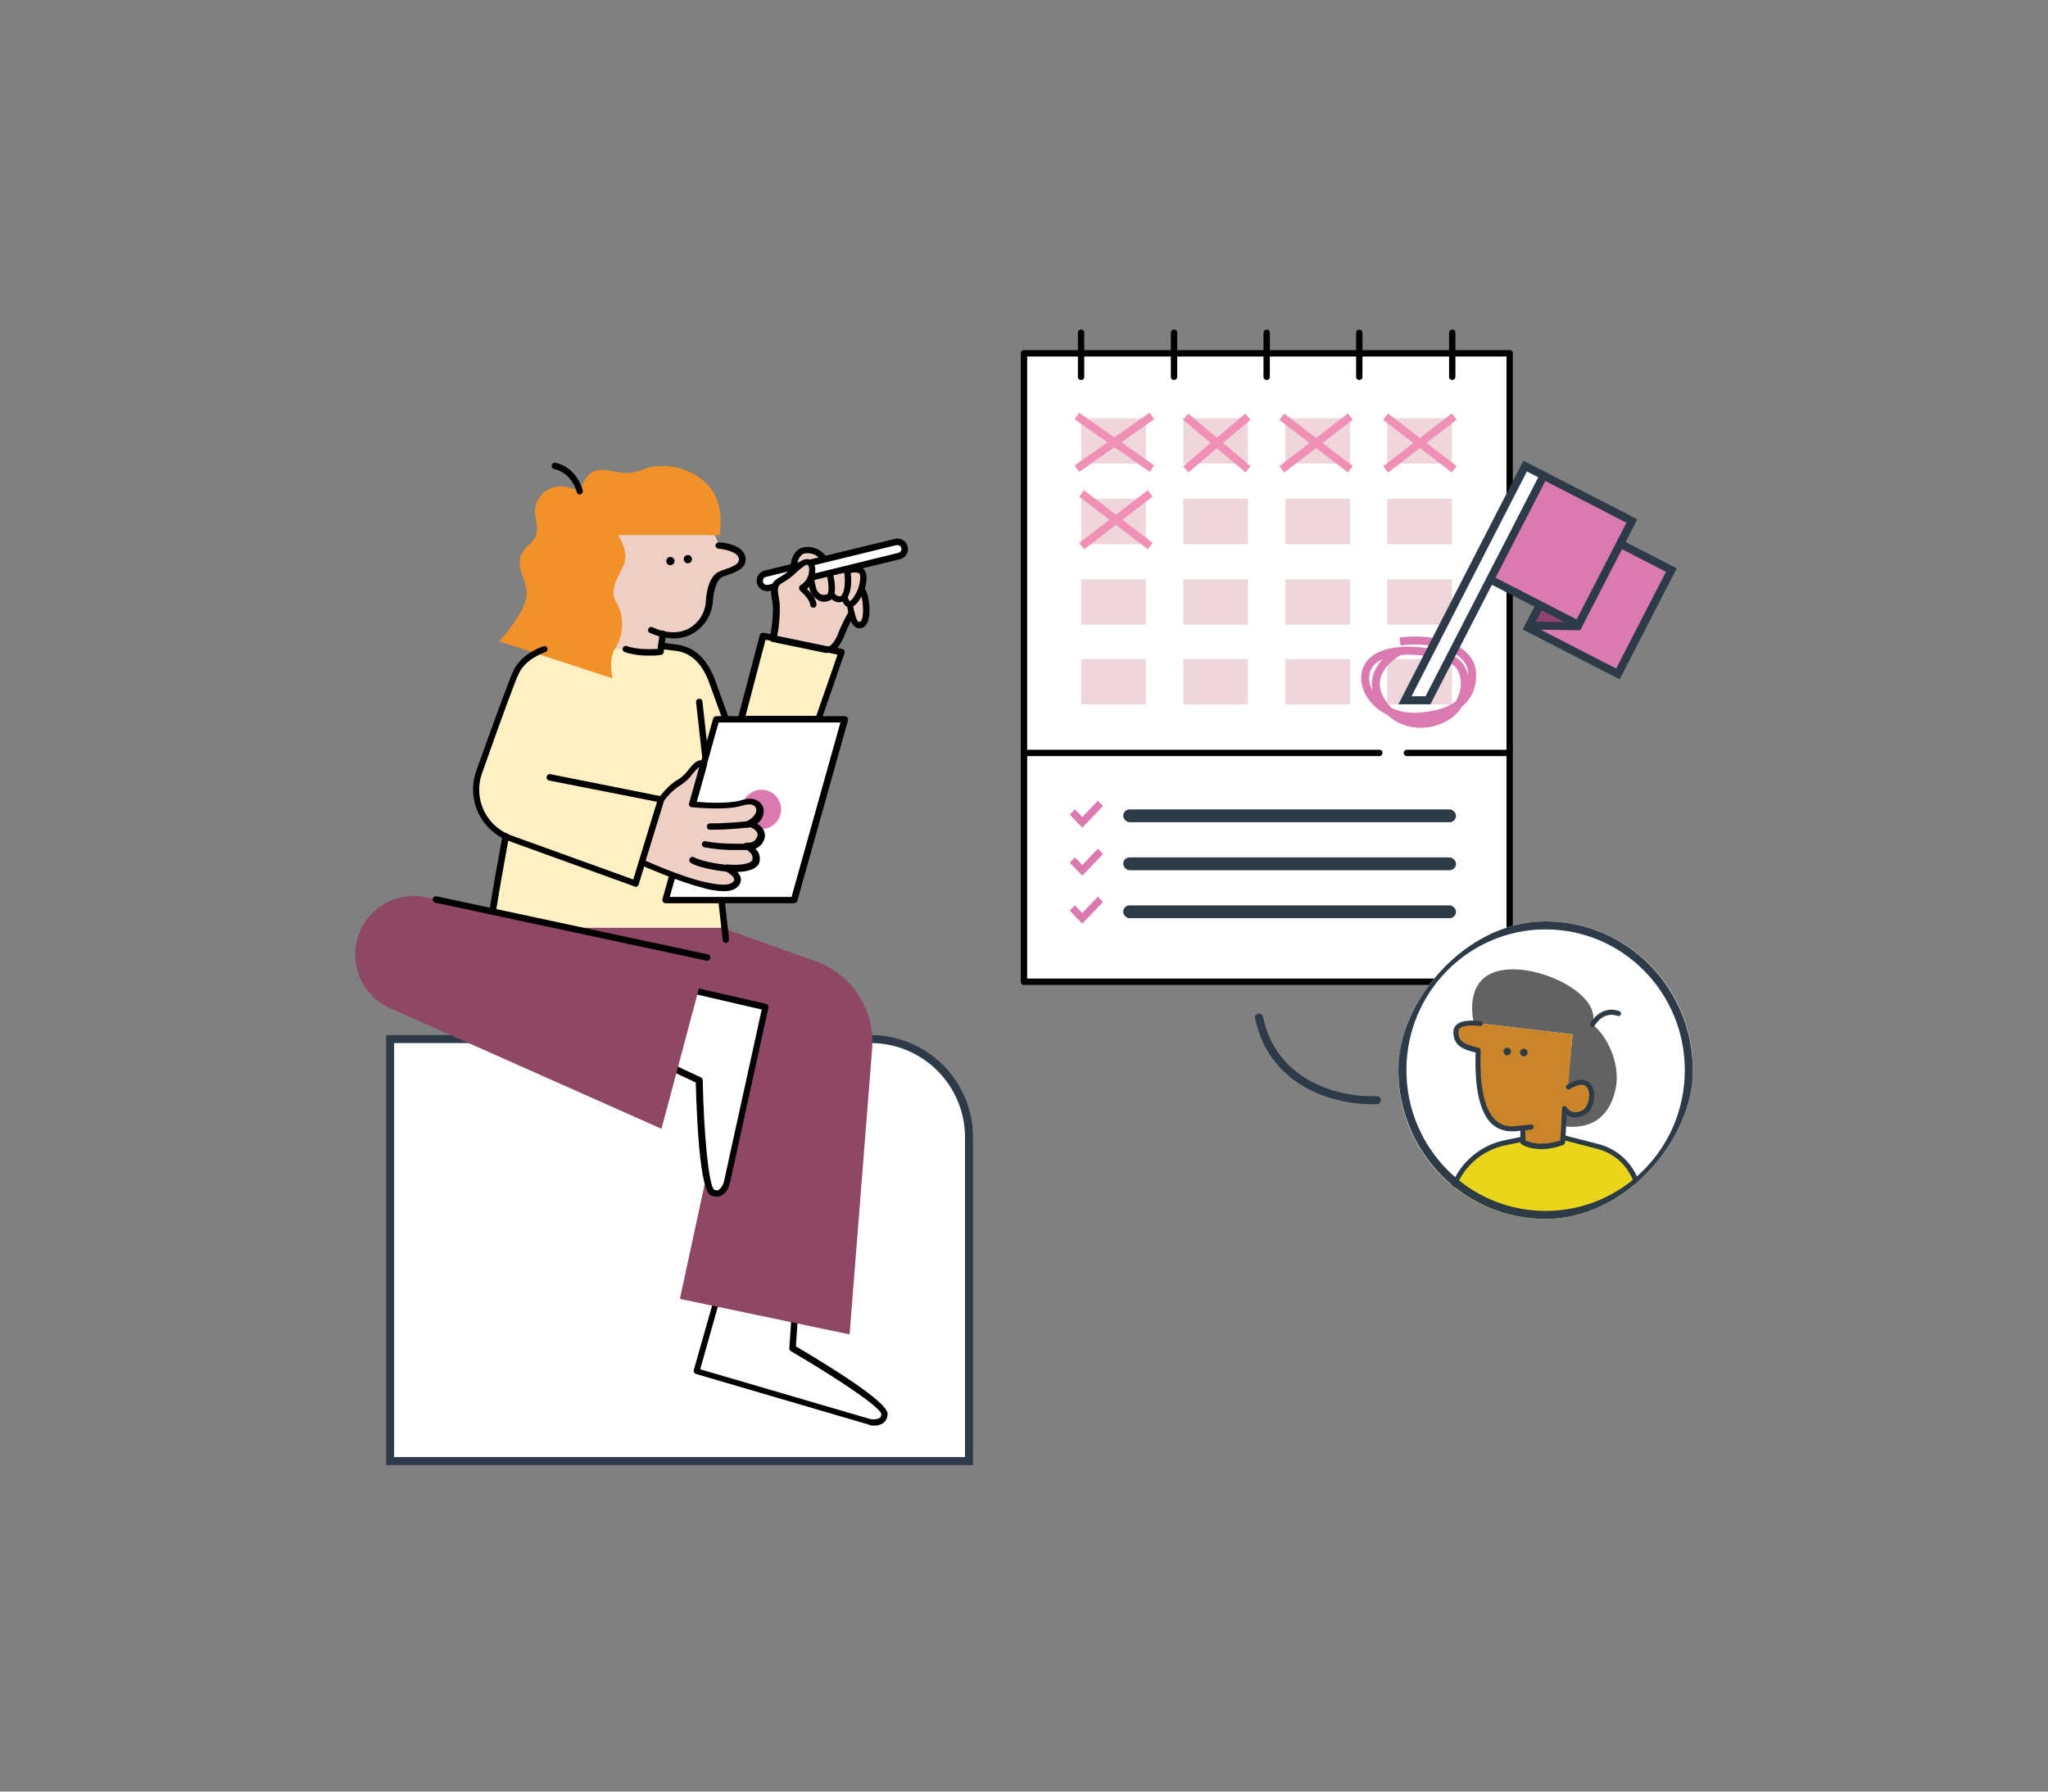 <svg width="640" height="560" viewBox="0 0 640 560" fill="none" xmlns="http://www.w3.org/2000/svg">
<rect x="0" y="0" width="640" height="560" fill="#808080" stroke="none"/>
<path d="M471.771 110.435H319.992V306.864H471.771V110.435Z" fill="white"/>
<rect x="351" y="253" width="104" height="4" rx="2" fill="#2C3B47"/>
<rect x="351" y="268" width="104" height="4" rx="2" fill="#2C3B47"/>
<rect x="351" y="283" width="104" height="4" rx="2" fill="#2C3B47"/>
<path fill-rule="evenodd" clip-rule="evenodd" d="M335 254.641L338.214 258L344 251.954L343.094 251L338.214 256.099L335.906 253.694L335 254.641Z" fill="#DA7AB1" stroke="#DA7AB1"/>
<path fill-rule="evenodd" clip-rule="evenodd" d="M335 269.641L338.214 273L344 266.954L343.094 266L338.214 271.099L335.906 268.694L335 269.641Z" fill="#DA7AB1" stroke="#DA7AB1"/>
<path fill-rule="evenodd" clip-rule="evenodd" d="M335 284.641L338.214 288L344 281.954L343.094 281L338.214 286.099L335.906 283.694L335 284.641Z" fill="#DA7AB1" stroke="#DA7AB1"/>
<path d="M471.673 307.856H319.993C319.861 307.864 319.728 307.845 319.604 307.798C319.48 307.751 319.367 307.679 319.273 307.585C319.179 307.491 319.106 307.378 319.06 307.254C319.013 307.13 318.993 306.997 319.002 306.864V110.435C318.993 110.303 319.013 110.17 319.06 110.046C319.106 109.922 319.179 109.809 319.273 109.715C319.367 109.621 319.48 109.548 319.604 109.502C319.728 109.455 319.861 109.435 319.993 109.444H471.772C471.904 109.435 472.037 109.455 472.161 109.502C472.286 109.548 472.398 109.621 472.492 109.715C472.586 109.809 472.659 109.922 472.706 110.046C472.752 110.17 472.772 110.303 472.763 110.435V306.864C472.741 307.137 472.616 307.391 472.413 307.575C472.211 307.759 471.946 307.859 471.673 307.856ZM320.985 305.873H470.781V111.427H320.985V305.873Z" fill="black"/>
<path d="M358.062 130.724H337.838V144.9H358.062V130.724Z" fill="#EED6DA"/>
<path d="M389.984 130.724H369.76V144.9H389.984V130.724Z" fill="#EED6DA"/>
<path d="M421.906 130.724H401.682V144.9H421.906V130.724Z" fill="#EED6DA"/>
<path d="M453.728 130.724H433.504V144.9H453.728V130.724Z" fill="#EED6DA"/>
<path d="M358.062 155.905H337.838V170.081H358.062V155.905Z" fill="#EED6DA"/>
<path d="M389.984 155.905H369.76V170.081H389.984V155.905Z" fill="#EED6DA"/>
<path d="M421.906 155.905H401.682V170.081H421.906V155.905Z" fill="#EED6DA"/>
<path d="M453.728 155.905H433.504V170.081H453.728V155.905Z" fill="#EED6DA"/>
<path d="M358.062 181.085H337.838V195.262H358.062V181.085Z" fill="#EED6DA"/>
<path d="M358.062 206H337.838V220.177H358.062V206Z" fill="#EED6DA"/>
<path d="M389.984 181.085H369.76V195.262H389.984V181.085Z" fill="#EED6DA"/>
<path d="M389.984 206H369.76V220.177H389.984V206Z" fill="#EED6DA"/>
<path d="M421.906 181.085H401.682V195.262H421.906V181.085Z" fill="#EED6DA"/>
<path d="M421.906 206H401.682V220.177H421.906V206Z" fill="#EED6DA"/>
<path d="M453.728 181.085H433.504V195.262H453.728V181.085Z" fill="#EED6DA"/>
<path d="M453.728 206H433.504V220.177H453.728V206Z" fill="#EED6DA"/>
<path d="M359.984 130L336.517 146.5" stroke="#F190B7" stroke-width="2.5"/>
<path d="M359.999 146.466L336.5 130.034" stroke="#F190B7" stroke-width="2.5"/>
<path d="M389.986 130.216L370.553 146.716" stroke="#F190B7" stroke-width="2.5"/>
<path d="M390 146.682L370.539 130.25" stroke="#F190B7" stroke-width="2.5"/>
<path d="M421.985 130.216L400.554 146.716" stroke="#F190B7" stroke-width="2.5"/>
<path d="M422 146.682L400.539 130.25" stroke="#F190B7" stroke-width="2.5"/>
<path d="M454.446 130.216L433.015 146.716" stroke="#F190B7" stroke-width="2.5"/>
<path d="M454.461 146.682L433 130.25" stroke="#F190B7" stroke-width="2.5"/>
<path d="M359.446 154.216L338.015 170.716" stroke="#F190B7" stroke-width="2.5"/>
<path d="M359.461 170.682L338 154.25" stroke="#F190B7" stroke-width="2.5"/>
<path d="M437.501 203.5C433.834 205.333 427.401 210.8 431.001 218C435.501 227 445.5 228 452 224C458.5 220 459.5 210.5 455 207C450.5 203.5 434 201 428.5 207C423 213 430 225 443.5 224C457 223 460.5 216.5 460 210C459.5 203.5 450.501 199 437.501 200.5" stroke="#DA7AB1" stroke-width="2.5"/>
<path d="M431.027 236.339H319.993C319.73 236.339 319.478 236.235 319.292 236.049C319.106 235.863 319.002 235.611 319.002 235.348C319.002 235.085 319.106 234.833 319.292 234.647C319.478 234.461 319.73 234.356 319.993 234.356H431.027C431.159 234.348 431.292 234.367 431.416 234.414C431.54 234.461 431.653 234.533 431.747 234.627C431.841 234.721 431.914 234.834 431.96 234.958C432.007 235.082 432.027 235.215 432.018 235.348C432.018 235.611 431.913 235.863 431.728 236.049C431.542 236.235 431.29 236.339 431.027 236.339Z" fill="black"/>
<path d="M471.673 236.339H439.652C439.389 236.339 439.136 236.235 438.951 236.049C438.765 235.863 438.66 235.611 438.66 235.348C438.66 235.085 438.765 234.833 438.951 234.647C439.136 234.461 439.389 234.356 439.652 234.356H471.673C471.936 234.356 472.188 234.461 472.374 234.647C472.56 234.833 472.664 235.085 472.664 235.348C472.664 235.611 472.56 235.863 472.374 236.049C472.188 236.235 471.936 236.339 471.673 236.339Z" fill="black"/>
<path d="M337.837 118.763C337.705 118.772 337.572 118.752 337.448 118.705C337.323 118.658 337.211 118.586 337.117 118.492C337.023 118.398 336.95 118.285 336.903 118.161C336.857 118.037 336.837 117.904 336.846 117.771V103.991C336.846 103.728 336.95 103.476 337.136 103.29C337.322 103.104 337.574 103 337.837 103C338.1 103 338.352 103.104 338.538 103.29C338.724 103.476 338.829 103.728 338.829 103.991V117.771C338.837 117.904 338.818 118.037 338.771 118.161C338.724 118.285 338.651 118.398 338.558 118.492C338.464 118.586 338.351 118.658 338.227 118.705C338.102 118.752 337.97 118.772 337.837 118.763Z" fill="black"/>
<path d="M366.884 118.763C366.752 118.772 366.619 118.752 366.495 118.705C366.37 118.658 366.257 118.586 366.164 118.492C366.07 118.398 365.997 118.285 365.95 118.161C365.904 118.037 365.884 117.904 365.893 117.771V103.991C365.893 103.728 365.997 103.476 366.183 103.29C366.369 103.104 366.621 103 366.884 103C367.147 103 367.399 103.104 367.585 103.29C367.771 103.476 367.875 103.728 367.875 103.991V117.771C367.875 118.034 367.771 118.286 367.585 118.472C367.399 118.658 367.147 118.763 366.884 118.763Z" fill="black"/>
<path d="M395.833 118.763C395.701 118.772 395.568 118.752 395.444 118.705C395.319 118.658 395.207 118.586 395.113 118.492C395.019 118.398 394.946 118.285 394.899 118.161C394.853 118.037 394.833 117.904 394.842 117.771V103.991C394.842 103.728 394.946 103.476 395.132 103.29C395.318 103.104 395.57 103 395.833 103C396.096 103 396.348 103.104 396.534 103.29C396.72 103.476 396.825 103.728 396.825 103.991V117.771C396.833 117.904 396.814 118.037 396.767 118.161C396.72 118.285 396.648 118.398 396.554 118.492C396.46 118.586 396.347 118.658 396.223 118.705C396.098 118.752 395.966 118.772 395.833 118.763Z" fill="black"/>
<path d="M424.781 118.763C424.648 118.772 424.515 118.752 424.391 118.705C424.267 118.658 424.154 118.586 424.06 118.492C423.966 118.398 423.893 118.285 423.847 118.161C423.8 118.037 423.78 117.904 423.789 117.771V103.991C423.789 103.728 423.894 103.476 424.079 103.29C424.265 103.104 424.518 103 424.781 103C425.043 103 425.296 103.104 425.482 103.29C425.667 103.476 425.772 103.728 425.772 103.991V117.771C425.781 117.904 425.761 118.037 425.714 118.161C425.668 118.285 425.595 118.398 425.501 118.492C425.407 118.586 425.294 118.658 425.17 118.705C425.046 118.752 424.913 118.772 424.781 118.763Z" fill="black"/>
<path d="M453.827 118.763C453.695 118.772 453.562 118.752 453.438 118.705C453.314 118.658 453.201 118.586 453.107 118.492C453.013 118.398 452.94 118.285 452.894 118.161C452.847 118.037 452.827 117.904 452.836 117.771V103.991C452.836 103.728 452.94 103.476 453.126 103.29C453.312 103.104 453.564 103 453.827 103C454.09 103 454.342 103.104 454.528 103.29C454.714 103.476 454.819 103.728 454.819 103.991V117.771C454.819 118.034 454.714 118.286 454.528 118.472C454.342 118.658 454.09 118.763 453.827 118.763Z" fill="black"/>
<path d="M189.5 202.93L186.789 166.15L223.371 167.241L224.758 170.413C224.758 170.413 231.698 170.81 232.194 174.478C232.689 178.146 226.047 178.741 224.858 179.831C222.577 181.814 221.983 185.581 221.784 188.852C221.556 190.463 220.986 192.005 220.114 193.378C219.242 194.751 218.088 195.922 216.727 196.813C215.367 197.704 213.832 198.295 212.226 198.547C210.619 198.798 208.977 198.704 207.41 198.27L207.013 198.171L206.319 203.822C206.319 203.822 200.065 205.408 196 203.822L189.5 202.93Z" fill="#EDCFC5"/>
<path d="M153.381 290.071C153.679 284.718 157.743 263.701 157.743 263.701L158.14 261.52C154.516 259.809 151.656 256.812 150.118 253.112C148.579 249.411 148.47 245.271 149.812 241.494C154.174 229.201 159.825 213.439 161.312 210.266C163.89 204.913 170.334 203.029 170.334 203.029L188.476 202.484L206 204L206.618 201.939L211.376 202.534C217.622 203.327 220.894 208.383 222.678 213.339L226.842 224.839L221.488 245.757C222.083 250.912 226.842 293.739 226.842 293.739L153.381 290.071Z" fill="#FDF0C3"/>
<path d="M259.258 179.464C247.164 177.68 245.875 190.468 245.875 190.468L264.017 195.425C264.017 195.425 273.237 181.615 259.258 179.464Z" fill="#EDCFC5"/>
<path d="M121.916 456.69V324.78H272.069C289.052 324.78 302.819 338.547 302.819 355.53V456.69H121.916Z" fill="white" stroke="#2C3B47" stroke-width="2.5"/>
<path d="M248.225 410.225L247.531 421.328C247.531 421.328 276.38 438.083 276.281 441.85C276.182 445.617 271.324 444.328 271.324 444.328L217.592 428.565L224.531 404.178L248.225 410.225Z" fill="white"/>
<path d="M271.254 445.22L217.492 429.458C217.245 429.388 217.034 429.225 216.905 429.003C216.775 428.781 216.737 428.518 216.798 428.268L223.737 403.88C223.807 403.633 223.97 403.422 224.192 403.293C224.414 403.164 224.678 403.125 224.927 403.186L248.72 409.333C248.929 409.398 249.11 409.531 249.236 409.71C249.361 409.89 249.424 410.105 249.414 410.324L248.72 420.833C257.741 426.186 277.47 438.082 277.371 441.949C277.377 442.503 277.256 443.051 277.015 443.55C276.774 444.049 276.421 444.485 275.983 444.824C275.162 445.37 274.192 445.647 273.207 445.617C272.533 445.645 271.863 445.509 271.254 445.22ZM225.155 405.496L218.81 428L271.65 443.466C272.696 443.79 273.825 443.72 274.823 443.267C275.021 443.168 275.418 442.871 275.418 441.979C275.021 439.698 260.745 430.28 247.164 422.349C247.011 422.256 246.886 422.125 246.799 421.968C246.712 421.812 246.667 421.636 246.668 421.457L247.362 411.147L225.155 405.496Z" fill="black"/>
<path d="M254.797 300.411C260.356 302.38 265.109 306.13 268.318 311.078C271.527 316.025 273.012 321.895 272.543 327.773L265.504 417.095L212.466 405.992L228.922 329.756L158.139 323.708V290.002H225.552L254.797 300.411Z" fill="#8E4765"/>
<path d="M208.303 332.898L218.415 337.657C218.415 337.657 219.208 370.967 222.578 372.652C225.949 374.338 227.139 369.48 227.139 369.48L239.134 314.756L214.449 309.105L208.303 332.898Z" fill="white"/>
<path d="M222.081 373.644C218.611 371.859 217.719 348.859 217.422 338.351L207.905 333.89C207.712 333.764 207.561 333.584 207.472 333.372C207.384 333.159 207.362 332.925 207.409 332.7L213.456 308.808C213.526 308.561 213.689 308.35 213.911 308.221C214.133 308.091 214.396 308.053 214.646 308.114L239.331 313.765C239.462 313.788 239.588 313.838 239.699 313.911C239.811 313.985 239.907 314.08 239.981 314.191C240.055 314.302 240.106 314.427 240.13 314.558C240.155 314.689 240.153 314.824 240.124 314.955L228.128 369.678C228.029 370.075 227.335 372.85 225.353 373.743C224.922 373.956 224.445 374.058 223.965 374.04C223.318 374.023 222.68 373.889 222.081 373.644ZM215.34 310.295L209.689 332.403L219.008 336.765C219.182 336.841 219.331 336.965 219.436 337.123C219.542 337.282 219.6 337.467 219.603 337.657C219.9 353.42 221.387 370.471 223.172 371.859C223.965 372.256 224.46 372.057 224.56 371.958C225.426 371.299 226.025 370.348 226.245 369.282L238.042 315.549L215.34 310.295Z" fill="black"/>
<path d="M225.85 293.838C225.751 293.145 218.117 224.641 217.523 219.486C217.51 219.356 217.522 219.224 217.56 219.099C217.598 218.974 217.66 218.857 217.743 218.756C217.826 218.655 217.928 218.571 218.043 218.509C218.158 218.447 218.285 218.408 218.415 218.395C218.545 218.382 218.676 218.395 218.802 218.433C218.927 218.471 219.044 218.533 219.145 218.616C219.246 218.698 219.33 218.8 219.392 218.916C219.454 219.031 219.492 219.157 219.505 219.288C220.1 224.443 227.734 292.946 227.833 293.64C227.824 293.895 227.732 294.139 227.571 294.336C227.41 294.534 227.188 294.672 226.941 294.731H226.841C226.595 294.732 226.357 294.641 226.173 294.476C225.99 294.311 225.875 294.084 225.85 293.838Z" fill="black"/>
<path d="M265.078 185.185C265.078 185.185 265.871 190.637 266.169 191.628C266.466 192.62 267.061 196.09 269.242 195.197C271.423 194.305 270.828 187.663 270.035 185.68C269.242 183.698 267.953 183.896 267.953 183.896C267.061 183.598 265.078 185.185 265.078 185.185Z" fill="#EDCFC5"/>
<path d="M267.487 196.09C266.099 195.396 265.603 193.314 265.306 192.223L265.207 191.926C264.909 190.934 264.116 185.978 264.017 185.383C264.008 185.213 264.04 185.044 264.109 184.889C264.178 184.734 264.282 184.598 264.414 184.491C265.108 183.995 266.793 182.706 268.082 182.904C268.875 182.904 270.163 183.4 270.957 185.383C271.551 187.068 272.84 194.801 269.569 196.189C269.213 196.294 268.848 196.361 268.478 196.387C268.123 196.411 267.771 196.305 267.487 196.09ZM267.685 184.689C267.076 184.886 266.505 185.188 266 185.581C266.297 187.762 266.793 190.736 266.991 191.331L267.09 191.728C267.289 192.322 267.685 194.008 268.28 194.305C268.379 194.404 268.478 194.404 268.776 194.305C270.064 193.809 269.866 188.258 269.073 186.077C268.676 185.184 268.28 184.887 268.082 184.887C267.883 184.887 267.883 184.887 267.685 184.689Z" fill="black"/>
<path d="M264.91 188.654C266.596 189.546 268.479 185.779 268.975 184.49C269.471 183.202 270.363 179.335 268.975 178.344C267.587 177.353 264.712 178.344 264.712 178.344C262.234 179.534 263.225 187.762 264.91 188.654Z" fill="#EDCFC5"/>
<path d="M264.513 189.546C262.926 188.654 262.232 184.59 262.332 182.012C262.431 179.633 263.125 178.146 264.314 177.551H264.413C264.711 177.452 267.685 176.361 269.569 177.65C272.047 179.236 270.064 184.689 269.965 184.887C269.866 185.085 268.379 188.853 266.297 189.646C266.041 189.727 265.772 189.761 265.504 189.745C265.166 189.727 264.832 189.66 264.513 189.546ZM265.107 179.335C264.81 179.534 264.413 180.128 264.314 181.516C264.017 184.292 265.008 187.465 265.504 187.861H265.603C266.396 187.564 267.586 185.482 268.081 184.193C268.775 182.309 269.172 179.633 268.478 179.236C268.12 179.022 267.706 178.918 267.288 178.939C266.534 178.944 265.786 179.078 265.078 179.335H265.107Z" fill="black"/>
<path d="M258.863 183.43C259.16 184.619 259.755 187.098 262.035 187.296C264.316 187.494 265.01 184.619 265.01 181.249C265.01 177.878 263.721 173.318 261.837 173.813C260.557 174.256 259.448 175.088 258.665 176.193C258.665 176.193 258.467 182.309 258.863 183.43Z" fill="#EDCFC5"/>
<path d="M262.033 188.258C259.356 187.96 258.464 185.284 258.068 183.995L257.969 183.697C257.572 182.409 257.671 177.551 257.671 176.064C257.671 175.866 257.77 175.766 257.869 175.568C258.796 174.264 260.117 173.291 261.637 172.792C261.968 172.727 262.309 172.738 262.635 172.824C262.962 172.91 263.264 173.068 263.52 173.288C265.106 174.676 265.999 178.344 265.999 181.219C265.999 184.292 265.404 186.374 264.214 187.465C263.666 187.952 262.965 188.232 262.231 188.258H262.033ZM262.033 174.874C261.532 174.983 261.059 175.199 260.649 175.507C260.238 175.815 259.899 176.208 259.654 176.659C259.579 178.842 259.645 181.027 259.852 183.202L259.951 183.499C260.447 184.887 260.943 186.275 262.231 186.374C262.353 186.418 262.486 186.423 262.611 186.387C262.735 186.352 262.845 186.278 262.925 186.176C263.223 185.878 264.016 184.788 264.016 181.318C264.016 178.741 263.124 175.766 262.231 174.973C262.18 174.917 262.109 174.881 262.033 174.874Z" fill="black"/>
<path d="M248.156 177.055C247.957 174.676 249.543 172.495 250.832 172.098C254.104 171.107 257.673 173.09 258.763 176.956C259.854 180.822 260.746 186.077 258.763 186.771C256.78 187.465 254.699 186.374 254.005 183.4C253.311 180.426 252.22 175.568 252.22 175.568" fill="#EDCFC5"/>
<path d="M255.392 187.395C254.723 186.993 254.153 186.446 253.724 185.794C253.295 185.142 253.018 184.402 252.914 183.628C252.22 180.654 251.129 175.796 251.129 175.796L253.112 175.4C253.112 175.4 254.202 180.257 254.896 183.232C254.951 183.727 255.112 184.206 255.369 184.633C255.625 185.061 255.971 185.428 256.383 185.71C257.008 185.992 257.716 186.027 258.366 185.809C259.159 185.611 259.258 182.538 257.771 177.283C257.31 175.688 256.242 174.336 254.797 173.516C253.641 172.899 252.289 172.756 251.03 173.12C250.336 173.318 248.948 175.102 249.047 177.085C249.074 177.348 248.994 177.611 248.827 177.815C248.66 178.02 248.418 178.149 248.155 178.176C247.892 178.202 247.629 178.123 247.425 177.955C247.22 177.788 247.091 177.546 247.064 177.283C246.965 174.408 248.75 171.732 250.534 171.236C252.296 170.733 254.184 170.947 255.789 171.831C256.727 172.362 257.552 173.073 258.216 173.924C258.879 174.775 259.368 175.748 259.655 176.788C260.745 180.456 262.133 186.8 259.06 187.792C258.588 187.986 258.083 188.087 257.573 188.089C256.79 188.104 256.023 187.86 255.392 187.395Z" fill="black"/>
<path d="M237.547 182.012C237.419 181.434 237.525 180.829 237.84 180.328C238.156 179.827 238.656 179.47 239.232 179.335L279.978 169.422C280.556 169.294 281.161 169.399 281.662 169.715C282.163 170.03 282.52 170.53 282.654 171.107C282.782 171.685 282.677 172.29 282.361 172.791C282.046 173.292 281.546 173.649 280.969 173.784L240.224 183.697C239.937 183.772 239.638 183.787 239.345 183.741C239.052 183.696 238.772 183.591 238.521 183.433C238.27 183.275 238.055 183.068 237.887 182.823C237.72 182.579 237.604 182.303 237.547 182.012Z" fill="white"/>
<path d="M236.555 182.31C236.447 181.893 236.423 181.459 236.484 181.033C236.546 180.607 236.692 180.197 236.913 179.828C237.135 179.459 237.427 179.137 237.774 178.883C238.121 178.628 238.516 178.445 238.934 178.344L279.679 168.43C280.097 168.318 280.534 168.295 280.961 168.363C281.388 168.432 281.796 168.59 282.158 168.827C282.534 169.031 282.861 169.314 283.118 169.656C283.374 169.998 283.554 170.392 283.645 170.81C283.753 171.226 283.777 171.66 283.715 172.087C283.654 172.513 283.508 172.922 283.287 173.291C283.065 173.66 282.772 173.982 282.425 174.237C282.078 174.491 281.684 174.674 281.266 174.775L240.52 184.689C240.264 184.77 239.996 184.804 239.727 184.788C238.998 184.788 238.29 184.544 237.715 184.094C237.14 183.645 236.732 183.017 236.555 182.31ZM240.025 182.805L280.77 172.792C280.928 172.757 281.077 172.689 281.209 172.594C281.34 172.499 281.451 172.379 281.534 172.24C281.617 172.101 281.672 171.946 281.694 171.786C281.716 171.625 281.705 171.462 281.662 171.305C281.556 170.983 281.347 170.704 281.067 170.512C280.754 170.382 280.409 170.347 280.076 170.413L239.331 180.327C239.033 180.426 238.637 180.624 238.538 180.922C238.407 181.235 238.373 181.58 238.439 181.913C238.544 182.235 238.753 182.514 239.033 182.706C239.347 182.837 239.692 182.871 240.025 182.805Z" fill="black"/>
<path d="M223.866 224.74H264.016L248.154 281.347H208.004L223.866 224.74Z" fill="white"/>
<path d="M207.212 281.942C207.11 281.82 207.039 281.675 207.004 281.52C206.97 281.365 206.973 281.203 207.014 281.05L222.876 224.542C222.964 224.348 223.102 224.181 223.277 224.059C223.451 223.937 223.655 223.864 223.867 223.848H264.018C264.322 223.876 264.605 224.017 264.811 224.244C264.913 224.366 264.984 224.511 265.019 224.666C265.053 224.821 265.05 224.983 265.009 225.136L249.147 281.644C249.059 281.838 248.921 282.005 248.746 282.127C248.572 282.249 248.368 282.322 248.156 282.338H208.005C207.7 282.31 207.417 282.169 207.212 281.942ZM262.63 225.83H224.561L209.294 280.356H247.363L262.63 225.83Z" fill="black"/>
<path d="M214.943 176.064C215.655 176.064 216.232 175.487 216.232 174.775C216.232 174.063 215.655 173.486 214.943 173.486C214.231 173.486 213.654 174.063 213.654 174.775C213.654 175.487 214.231 176.064 214.943 176.064Z" fill="black"/>
<path d="M209.492 176.659C210.204 176.659 210.781 176.082 210.781 175.37C210.781 174.658 210.204 174.081 209.492 174.081C208.78 174.081 208.203 174.658 208.203 175.37C208.203 176.082 208.78 176.659 209.492 176.659Z" fill="black"/>
<path d="M195.215 203.822C195.092 203.777 194.978 203.707 194.881 203.618C194.784 203.528 194.706 203.421 194.651 203.301C194.596 203.181 194.565 203.052 194.559 202.92C194.554 202.789 194.575 202.657 194.62 202.533C194.666 202.41 194.736 202.296 194.825 202.199C194.914 202.103 195.022 202.024 195.142 201.969C195.261 201.914 195.391 201.883 195.522 201.877C195.654 201.872 195.786 201.893 195.909 201.939C198.983 203.128 203.642 202.93 205.526 202.831L206.12 197.973C206.133 197.843 206.172 197.717 206.234 197.601C206.296 197.486 206.38 197.384 206.481 197.301C206.582 197.218 206.699 197.156 206.824 197.118C206.949 197.081 207.081 197.068 207.211 197.081C207.341 197.094 207.467 197.132 207.583 197.194C207.698 197.256 207.8 197.34 207.883 197.441C207.966 197.543 208.028 197.659 208.066 197.784C208.103 197.91 208.116 198.041 208.103 198.171L207.409 203.822C207.31 204.318 207.013 204.714 206.517 204.714C205.336 204.895 204.141 204.961 202.948 204.913C200.327 204.997 197.711 204.628 195.215 203.822Z" fill="black"/>
<path d="M221.588 152.073C215.144 144.637 205.032 145.034 201.265 146.62C197.497 148.206 194.523 148.008 190.954 147.215C184.213 145.728 182.924 149.297 181.14 153.659C176.084 150.883 170.83 151.775 168.351 155.84C164.782 161.788 171.028 165.06 165.278 170.314C159.528 175.568 164.088 179.335 164.584 185.085C165.08 190.835 155.959 200.451 155.959 200.451L191.45 212.05C191.45 212.05 189.963 206.499 192.144 202.831C193.576 200.627 194.363 198.066 194.415 195.438C194.468 192.81 193.784 190.22 192.441 187.96C190.459 184.49 193.036 180.525 194.92 176.559C196.803 172.594 193.135 167.241 193.135 167.241H224.859C224.859 167.241 226.743 157.723 221.588 152.073Z" fill="#F39129"/>
<path d="M180.248 153.857C180.248 153.758 178.86 147.909 173.209 146.62C173.078 146.597 172.952 146.547 172.841 146.474C172.729 146.401 172.633 146.306 172.559 146.194C172.485 146.083 172.434 145.958 172.41 145.827C172.385 145.696 172.387 145.561 172.416 145.431C172.439 145.299 172.489 145.174 172.563 145.062C172.636 144.951 172.731 144.855 172.842 144.781C172.953 144.707 173.078 144.656 173.209 144.631C173.34 144.607 173.475 144.609 173.606 144.638C180.446 146.224 182.032 153.064 182.131 153.362C182.165 153.622 182.103 153.886 181.957 154.105C181.811 154.323 181.592 154.482 181.338 154.551H181.14C180.743 154.551 180.248 154.254 180.248 153.857Z" fill="black"/>
<path d="M202.95 197.775C202.756 197.645 202.615 197.451 202.55 197.227C202.486 197.003 202.502 196.763 202.597 196.55C202.692 196.337 202.859 196.164 203.068 196.062C203.278 195.959 203.517 195.934 203.743 195.991C208.204 198.072 212.368 198.172 215.54 196.288C216.866 195.493 217.998 194.414 218.855 193.128C219.712 191.842 220.273 190.382 220.497 188.853C220.695 185.581 221.191 181.417 223.868 179.137C224.64 178.663 225.474 178.296 226.346 178.047C229.023 177.155 231.104 176.262 230.906 174.676C230.609 172.396 226.049 171.603 224.462 171.504C224.208 171.459 223.978 171.324 223.814 171.124C223.65 170.924 223.564 170.672 223.57 170.413C223.629 170.165 223.767 169.944 223.964 169.783C224.161 169.621 224.406 169.529 224.661 169.521C225.454 169.521 232.393 170.017 232.988 174.379C233.385 177.749 229.617 178.939 227.139 179.831C226.514 179.975 225.913 180.209 225.355 180.525C223.273 182.31 222.876 186.176 222.678 188.853C222.42 190.704 221.752 192.475 220.723 194.035C219.694 195.596 218.33 196.907 216.73 197.874C214.878 198.998 212.749 199.582 210.583 199.559C207.945 199.479 205.35 198.872 202.95 197.775Z" fill="black"/>
<path d="M198.289 277.084L159.13 262.908C154.876 261.346 151.408 258.17 149.478 254.069C147.548 249.968 147.312 245.272 148.82 240.998C153.281 228.507 158.932 212.843 160.419 209.671C163.096 204.02 169.738 202.038 170.035 201.938C170.266 201.922 170.494 201.987 170.682 202.122C170.869 202.256 171.004 202.452 171.063 202.675C171.121 202.898 171.1 203.135 171.003 203.344C170.906 203.554 170.739 203.723 170.531 203.822C170.432 203.822 164.385 205.706 162.105 210.563C160.915 213.042 156.949 223.848 150.605 241.791C149.276 245.566 149.488 249.711 151.196 253.33C152.903 256.949 155.968 259.749 159.725 261.123L197.893 274.903L205.328 250.615L171.622 243.972C171.49 243.949 171.365 243.899 171.253 243.826C171.142 243.753 171.046 243.658 170.972 243.547C170.898 243.435 170.847 243.311 170.822 243.179C170.798 243.048 170.8 242.913 170.829 242.783C170.852 242.651 170.902 242.526 170.975 242.414C171.048 242.303 171.143 242.207 171.254 242.133C171.366 242.059 171.491 242.008 171.622 241.983C171.753 241.959 171.888 241.961 172.018 241.99L206.815 248.929C207.097 249.009 207.342 249.185 207.509 249.425C207.645 249.666 207.681 249.951 207.608 250.218L199.578 276.489C199.54 276.617 199.476 276.735 199.391 276.837C199.306 276.939 199.201 277.023 199.083 277.084C198.983 277.183 198.884 277.183 198.686 277.183C198.547 277.187 198.41 277.153 198.289 277.084Z" fill="black"/>
<path d="M237.943 259.141C241.338 259.141 244.09 256.389 244.09 252.994C244.09 249.6 241.338 246.848 237.943 246.848C234.549 246.848 231.797 249.6 231.797 252.994C231.797 256.389 234.549 259.141 237.943 259.141Z" fill="#DA7AB1"/>
<path d="M200.57 269.748C200.57 269.748 211.773 274.804 219.208 276.589C224.661 277.877 228.824 278.373 230.212 275.895C231.501 273.615 226.941 271.434 226.941 271.434C226.941 271.434 236.26 272.623 236.26 268.658C236.26 267.567 236.061 266.278 233.385 264.692C236.557 264.891 237.647 262.809 237.846 261.322C238.044 259.835 236.26 257.951 234.079 257.753C237.846 255.968 237.449 253.192 237.449 253.192C237.449 253.192 237.053 249.524 231.798 251.111C226.544 252.697 216.333 251.507 216.333 251.507C216.333 251.507 218.811 243.08 219.803 239.115C217.721 237.231 215.342 243.08 212.368 244.568C209.393 246.055 206.717 249.921 206.717 249.921L200.57 269.748Z" fill="#EDCFC5"/>
<path d="M219.207 277.382C211.772 275.498 200.867 270.64 200.371 270.442C200.17 270.324 200.014 270.145 199.924 269.93C199.835 269.716 199.818 269.478 199.875 269.252L205.923 249.524C205.916 249.47 205.922 249.416 205.939 249.364C205.956 249.313 205.984 249.266 206.022 249.227C206.121 249.128 208.897 245.162 212.069 243.576C213.258 242.77 214.298 241.764 215.142 240.602C216.431 239.016 217.522 237.727 218.91 237.628C219.223 237.626 219.533 237.686 219.822 237.805C220.111 237.925 220.374 238.1 220.595 238.322C220.731 238.443 220.831 238.601 220.883 238.775C220.936 238.95 220.939 239.136 220.892 239.313C220.099 242.386 218.414 248.136 217.72 250.615C220.595 250.912 227.733 251.309 231.698 250.119C233.879 249.425 235.664 249.524 236.953 250.416C237.399 250.703 237.78 251.081 238.071 251.525C238.361 251.969 238.554 252.47 238.638 252.994C238.72 253.845 238.581 254.704 238.234 255.486C237.886 256.267 237.342 256.946 236.655 257.455C237.215 257.805 237.717 258.239 238.142 258.744C238.467 259.105 238.714 259.529 238.867 259.989C239.021 260.45 239.078 260.937 239.034 261.421C238.936 262.274 238.607 263.085 238.083 263.766C237.559 264.447 236.86 264.973 236.06 265.287C236.52 265.695 236.884 266.2 237.124 266.766C237.364 267.332 237.475 267.944 237.448 268.558C237.46 269.012 237.368 269.462 237.179 269.874C236.99 270.287 236.709 270.651 236.358 270.938C234.97 272.127 232.491 272.524 230.409 272.524C230.831 272.99 231.167 273.527 231.401 274.11C231.516 274.468 231.557 274.846 231.523 275.221C231.489 275.595 231.38 275.959 231.203 276.291C230.211 277.976 228.427 278.571 226.147 278.571C223.79 278.498 221.454 278.097 219.207 277.382ZM226.94 270.145C229.22 270.442 233.384 270.442 234.772 269.252C234.903 269.145 235.007 269.009 235.076 268.854C235.145 268.699 235.177 268.53 235.168 268.36C235.168 267.567 235.168 266.675 232.789 265.287C232.602 265.156 232.457 264.974 232.369 264.764C232.282 264.553 232.255 264.322 232.293 264.097C232.359 263.888 232.491 263.707 232.671 263.581C232.85 263.456 233.066 263.393 233.284 263.403C236.259 263.602 236.655 261.52 236.754 260.925C236.75 260.479 236.572 260.052 236.259 259.735C235.651 259.028 234.804 258.569 233.879 258.446C233.668 258.42 233.469 258.331 233.31 258.189C233.15 258.047 233.038 257.86 232.987 257.653C232.97 257.434 233.017 257.214 233.123 257.02C233.228 256.826 233.388 256.668 233.582 256.563C236.556 255.076 236.358 253.093 236.358 252.994C236.318 252.75 236.227 252.518 236.09 252.313C235.953 252.108 235.774 251.934 235.565 251.804C234.871 251.309 233.582 251.309 231.996 251.804C226.642 253.49 216.53 252.3 216.134 252.3C215.997 252.286 215.865 252.243 215.745 252.175C215.626 252.106 215.522 252.014 215.44 251.903C215.304 251.662 215.268 251.377 215.341 251.11C215.341 251.011 217.423 243.873 218.513 239.71C217.747 240.364 217.049 241.095 216.431 241.891C215.438 243.268 214.194 244.445 212.763 245.36C210.699 246.646 208.912 248.331 207.509 250.317L201.759 269.054C204.436 270.244 213.259 274.011 219.405 275.498C223.668 276.489 228.228 277.282 229.319 275.3C229.403 275.228 229.46 275.129 229.478 275.021C229.496 274.912 229.475 274.8 229.418 274.705C229.121 273.714 227.535 272.722 226.543 272.226C226.343 272.109 226.186 271.929 226.096 271.715C226.007 271.5 225.99 271.262 226.047 271.037C226.136 270.843 226.274 270.676 226.448 270.554C226.623 270.432 226.827 270.359 227.039 270.343C227.039 270.343 227.138 270.343 226.94 270.145Z" fill="black"/>
<path d="M221.884 259.339C221.752 259.348 221.619 259.328 221.495 259.281C221.37 259.235 221.257 259.162 221.164 259.068C221.07 258.974 220.997 258.861 220.95 258.737C220.904 258.613 220.884 258.48 220.893 258.348C220.893 258.085 220.997 257.832 221.183 257.646C221.369 257.461 221.621 257.356 221.884 257.356C226.543 257.455 233.979 256.662 234.078 256.662C234.208 256.648 234.34 256.661 234.465 256.698C234.591 256.736 234.708 256.798 234.809 256.881C234.911 256.964 234.995 257.066 235.056 257.182C235.118 257.297 235.156 257.424 235.168 257.554C235.16 257.809 235.068 258.054 234.907 258.251C234.746 258.448 234.524 258.586 234.276 258.645C234.078 258.645 227.931 259.339 223.173 259.339H221.884Z" fill="black"/>
<path d="M219.9 264.791C219.692 264.692 219.525 264.523 219.428 264.313C219.331 264.104 219.31 263.867 219.369 263.644C219.427 263.421 219.562 263.226 219.75 263.091C219.937 262.957 220.166 262.892 220.396 262.908C224.857 263.998 233.383 263.701 233.482 263.701C233.745 263.701 233.997 263.805 234.183 263.991C234.369 264.177 234.473 264.429 234.473 264.692C234.473 264.955 234.369 265.207 234.183 265.393C233.997 265.579 233.745 265.683 233.482 265.683H230.607C227.016 265.777 223.426 265.477 219.9 264.791Z" fill="black"/>
<path d="M226.939 272.425C226.642 272.425 219.108 271.632 215.935 269.748C215.818 269.683 215.715 269.595 215.631 269.491C215.548 269.386 215.486 269.265 215.449 269.136C215.413 269.007 215.402 268.873 215.417 268.739C215.432 268.606 215.474 268.477 215.539 268.36C215.604 268.243 215.691 268.14 215.796 268.056C215.901 267.973 216.022 267.911 216.15 267.874C216.279 267.838 216.414 267.827 216.547 267.842C216.68 267.857 216.809 267.899 216.927 267.964C219.702 269.55 227.038 270.343 227.138 270.343C227.268 270.355 227.395 270.393 227.51 270.455C227.626 270.517 227.728 270.601 227.811 270.702C227.894 270.804 227.956 270.92 227.994 271.046C228.031 271.171 228.044 271.303 228.03 271.433C227.993 271.674 227.875 271.894 227.694 272.057C227.513 272.22 227.281 272.315 227.038 272.326C227.012 272.326 226.987 272.336 226.968 272.355C226.95 272.373 226.939 272.399 226.939 272.425Z" fill="black"/>
<path d="M225.85 225.067L221.686 213.567C219.505 207.421 215.936 204.05 211.277 203.455L206.518 202.86C206.388 202.847 206.262 202.809 206.146 202.747C206.031 202.685 205.929 202.601 205.846 202.5C205.763 202.399 205.701 202.282 205.664 202.157C205.626 202.032 205.613 201.9 205.626 201.77C205.639 201.64 205.678 201.513 205.739 201.398C205.801 201.283 205.885 201.181 205.987 201.098C206.088 201.015 206.204 200.953 206.33 200.915C206.455 200.877 206.586 200.865 206.717 200.878L211.475 201.473C217.027 202.167 221.091 206.033 223.57 212.873L227.734 224.373C227.781 224.497 227.803 224.628 227.798 224.761C227.794 224.893 227.763 225.023 227.708 225.143C227.652 225.263 227.573 225.371 227.476 225.46C227.378 225.549 227.263 225.618 227.139 225.662C227.1 225.699 227.053 225.728 227.001 225.745C226.95 225.762 226.895 225.768 226.841 225.761C226.623 225.771 226.407 225.708 226.227 225.583C226.048 225.457 225.915 225.276 225.85 225.067Z" fill="black"/>
<path d="M255.789 224.74L263.026 203.921L238.54 198.865L231.699 224.74H255.789Z" fill="#FDF0C3"/>
<path d="M230.806 225.335C230.704 225.213 230.632 225.068 230.598 224.913C230.563 224.758 230.567 224.596 230.608 224.443L237.448 198.469C237.535 198.233 237.701 198.034 237.918 197.908C238.135 197.781 238.39 197.734 238.638 197.775L263.125 202.831C263.422 202.93 263.719 203.029 263.818 203.326C263.909 203.436 263.966 203.568 263.984 203.709C264.001 203.849 263.978 203.992 263.918 204.12L256.681 225.037C256.62 225.23 256.503 225.4 256.343 225.524C256.184 225.648 255.99 225.72 255.788 225.731H231.698C231.529 225.74 231.36 225.709 231.205 225.64C231.05 225.571 230.913 225.466 230.806 225.335ZM261.737 204.615L239.233 199.956L232.987 223.749H255.094L261.737 204.615Z" fill="black"/>
<path d="M254.401 188.853C254.203 187.465 253.112 185.779 250.832 183.797C254.401 182.012 254.797 176.56 252.914 175.667C251.03 174.775 247.66 179.435 244.388 181.12C241.117 182.805 242.207 184.887 242.703 188.853C243.198 192.818 241.811 199.559 241.811 199.559C241.811 199.559 256.384 202.633 258.565 203.029C260.746 203.426 262.629 199.46 263.224 197.577C264.041 195.56 265.002 193.606 266.099 191.728" fill="#EDCFC5"/>
<path d="M258.137 204.12L241.383 200.65C241.251 200.626 241.126 200.576 241.014 200.503C240.903 200.43 240.807 200.335 240.733 200.224C240.659 200.113 240.608 199.988 240.583 199.857C240.559 199.725 240.561 199.59 240.59 199.46C240.59 199.361 241.879 192.818 241.482 189.051C241.383 188.357 241.284 187.663 241.185 187.068C240.788 184.391 240.391 182.111 243.663 180.426C245 179.663 246.233 178.73 247.331 177.65C249.512 175.766 251.396 174.18 253.081 174.973C253.638 175.308 254.091 175.792 254.388 176.37C254.686 176.947 254.817 177.597 254.766 178.245C254.803 179.351 254.59 180.451 254.144 181.463C253.698 182.476 253.03 183.375 252.189 184.094C253.973 185.779 254.965 187.365 255.163 188.852C255.176 188.983 255.163 189.114 255.125 189.239C255.088 189.365 255.025 189.481 254.943 189.583C254.86 189.684 254.758 189.768 254.642 189.83C254.527 189.891 254.401 189.93 254.271 189.943C254.14 189.956 254.009 189.943 253.884 189.905C253.758 189.868 253.642 189.806 253.541 189.723C253.439 189.64 253.355 189.538 253.294 189.423C253.232 189.307 253.193 189.181 253.18 189.051C253.081 188.159 252.486 186.771 250.008 184.59C249.901 184.468 249.82 184.327 249.769 184.174C249.718 184.02 249.698 183.858 249.71 183.697C249.71 183.532 249.757 183.37 249.844 183.23C249.932 183.089 250.057 182.977 250.206 182.904C251.026 182.386 251.701 181.669 252.169 180.819C252.637 179.97 252.882 179.016 252.883 178.047C252.883 177.154 252.585 176.659 252.387 176.56C251.891 176.262 250.008 177.848 248.818 178.939C247.607 180.14 246.24 181.174 244.753 182.012C242.87 183.003 242.87 183.896 243.366 186.671C243.465 187.266 243.564 187.96 243.663 188.753C243.79 192.11 243.523 195.471 242.87 198.766L258.732 202.038C259.723 202.236 261.408 199.758 262.202 197.279C263.073 195.207 264.066 193.187 265.176 191.232C265.241 191.115 265.328 191.011 265.433 190.928C265.538 190.845 265.659 190.783 265.788 190.746C265.916 190.709 266.051 190.698 266.184 190.713C266.318 190.729 266.446 190.77 266.564 190.835C266.681 190.9 266.784 190.988 266.867 191.093C266.951 191.198 267.013 191.318 267.049 191.447C267.086 191.576 267.097 191.711 267.082 191.844C267.067 191.977 267.025 192.106 266.96 192.223C265.916 194.046 264.989 195.934 264.184 197.874C264.085 198.072 262.102 204.02 258.93 204.02C258.662 204.015 258.395 204.049 258.137 204.12Z" fill="black"/>
<path d="M153.381 290.963C153.098 290.945 152.832 290.824 152.631 290.623C152.43 290.423 152.31 290.156 152.291 289.873C152.688 284.52 156.851 262.214 157.05 261.222C157.102 260.959 157.257 260.728 157.48 260.579C157.703 260.431 157.976 260.377 158.239 260.429C158.502 260.482 158.733 260.637 158.882 260.86C159.031 261.083 159.085 261.356 159.032 261.619C159.032 261.916 154.67 284.817 154.373 290.071C154.348 290.317 154.233 290.544 154.05 290.709C153.866 290.874 153.628 290.965 153.381 290.963Z" fill="black"/>
<path d="M206.716 352.825L122.648 315.45C118.271 313.729 114.721 310.395 112.729 306.134C110.737 301.874 110.455 297.012 111.941 292.55C113.372 288.278 116.326 284.683 120.24 282.452C124.153 280.221 128.752 279.51 133.156 280.455L220.992 299.291L206.716 352.825Z" fill="#8E4765"/>
<path d="M220.793 300.282L136.031 282.14C135.901 282.114 135.778 282.063 135.667 281.989C135.557 281.915 135.462 281.82 135.389 281.71C135.315 281.599 135.264 281.475 135.238 281.345C135.212 281.215 135.212 281.081 135.238 280.951C135.264 280.82 135.316 280.697 135.39 280.586C135.464 280.476 135.558 280.381 135.669 280.308C135.779 280.234 135.903 280.183 136.034 280.157C136.164 280.131 136.298 280.132 136.428 280.158L221.19 298.3C221.321 298.323 221.447 298.373 221.558 298.446C221.67 298.519 221.766 298.614 221.84 298.726C221.914 298.837 221.965 298.962 221.989 299.093C222.014 299.224 222.012 299.359 221.983 299.489C221.937 299.717 221.812 299.92 221.631 300.065C221.45 300.21 221.224 300.287 220.992 300.282H220.793Z" fill="black"/>
<g clip-path="url(#clip0_1429_7787)">
<rect width="92" height="93" rx="46" transform="matrix(-1 0 0 1 529 288)" fill="white"/>
<path d="M431.401 404.842L397.289 391.506L405.856 370.639L443.741 387.976L455.924 367.423C457.494 364.783 459.598 362.499 462.101 360.717C464.605 358.934 467.453 357.691 470.465 357.067L475.809 355.969L488.935 355.734L501.197 359.107C501.197 359.107 509.607 362.637 511.1 369.148C512.594 375.66 517.86 398.723 517.86 398.723C517.86 398.723 520.139 406.568 514.952 413.314C513.694 414.883 511.179 417.315 511.179 417.315L513.537 441.242H451.129L452.072 411.589L431.401 404.842Z" fill="#E9D519"/>
<path d="M431.402 405.627C431.556 405.64 431.71 405.6 431.838 405.515C431.967 405.429 432.062 405.303 432.11 405.156C432.147 405.058 432.165 404.954 432.161 404.85C432.158 404.745 432.133 404.642 432.089 404.547C432.045 404.452 431.983 404.367 431.905 404.296C431.828 404.226 431.737 404.171 431.638 404.136L398.234 391.114L406.172 371.737L443.349 388.761C443.53 388.832 443.73 388.839 443.915 388.782C444.101 388.725 444.262 388.607 444.371 388.447L456.554 367.894C458.068 365.343 460.103 363.14 462.527 361.427C464.951 359.715 467.71 358.531 470.623 357.954L475.968 356.856C476.071 356.835 476.169 356.795 476.257 356.736C476.344 356.678 476.419 356.603 476.478 356.515C476.536 356.428 476.577 356.33 476.597 356.227C476.617 356.124 476.617 356.018 476.597 355.915C476.576 355.812 476.535 355.714 476.477 355.626C476.418 355.539 476.343 355.464 476.255 355.406C476.168 355.348 476.07 355.307 475.966 355.287C475.863 355.266 475.757 355.266 475.654 355.287L470.309 356.385C467.179 357.022 464.219 358.307 461.619 360.158C459.019 362.01 456.838 364.386 455.218 367.133L443.428 387.058L406.172 370.035C405.97 369.956 405.745 369.956 405.543 370.035C405.432 370.069 405.331 370.129 405.248 370.212C405.166 370.294 405.105 370.395 405.072 370.506L396.504 391.373C396.425 391.575 396.425 391.799 396.504 392C396.553 392.094 396.619 392.177 396.7 392.244C396.781 392.312 396.875 392.362 396.976 392.393L431.088 405.729C431.181 405.666 431.29 405.631 431.402 405.627Z" fill="#2C3B47"/>
<path d="M460.562 319.647C460.562 319.647 455.532 300.506 476.675 303.252C487.443 304.821 500.255 312.509 497.582 320.275C500.962 322.315 507.014 331.728 504.735 340.985C502.534 350.085 496.403 352.988 488.622 352.046C488.779 348.908 491.452 323.334 491.452 323.334L460.562 319.647Z" fill="#626262"/>
<path d="M475.81 352.517V356.989C475.81 356.989 480.212 359.97 488.229 357.067C488.465 354.478 488.779 346.477 488.779 346.477C489.173 347.239 489.818 347.843 490.605 348.186C491.393 348.529 492.275 348.59 493.102 348.359C496.325 347.732 497.111 344.986 497.347 342.633C497.582 340.279 495.932 335.965 490.037 339.809L491.373 323.335L462.213 319.804C462.213 319.804 454.982 318.706 454.825 322.315C454.667 325.923 456.947 327.1 461.741 328.198C461.82 330.395 459.855 353.772 473.06 352.831L475.81 352.517Z" fill="#CB8529"/>
<path d="M476.203 330.16C475.552 330.16 475.024 329.633 475.024 328.983C475.024 328.333 475.552 327.806 476.203 327.806C476.854 327.806 477.382 328.333 477.382 328.983C477.382 329.633 476.854 330.16 476.203 330.16Z" fill="#2C3B47"/>
<path d="M471.014 329.846C470.363 329.846 469.835 329.319 469.835 328.669C469.835 328.02 470.363 327.493 471.014 327.493C471.666 327.493 472.193 328.02 472.193 328.669C472.193 329.319 471.666 329.846 471.014 329.846Z" fill="#2C3B47"/>
<path d="M481.625 359.186C483.993 359.168 486.338 358.716 488.542 357.852C488.689 357.795 488.818 357.699 488.915 357.575C489.012 357.45 489.073 357.302 489.092 357.146C489.249 355.342 489.485 350.949 489.564 348.438C490.108 348.813 490.725 349.07 491.375 349.192C492.025 349.313 492.693 349.297 493.336 349.144C496.244 348.595 497.895 346.399 498.209 342.712C498.313 341.817 498.178 340.911 497.819 340.085C497.461 339.259 496.89 338.541 496.166 338.005C494.515 337.063 492.393 337.377 489.721 339.103C489.544 339.217 489.419 339.397 489.375 339.603C489.331 339.809 489.37 340.024 489.485 340.201C489.6 340.378 489.78 340.502 489.986 340.546C490.193 340.59 490.408 340.551 490.585 340.437C492.708 339.103 494.358 338.711 495.38 339.338C496.402 339.966 496.716 341.613 496.637 342.555C496.402 345.614 495.223 347.183 493.101 347.575C490.507 348.046 489.642 346.163 489.642 346.163C489.573 345.998 489.45 345.862 489.293 345.776C489.136 345.69 488.954 345.661 488.778 345.693C488.61 345.726 488.458 345.813 488.345 345.94C488.231 346.068 488.163 346.229 488.149 346.399C488.149 346.477 487.834 353.537 487.599 356.44C481.546 358.48 477.852 356.989 476.673 356.44V352.517C476.673 352.309 476.591 352.11 476.443 351.963C476.296 351.816 476.096 351.733 475.887 351.733C475.679 351.733 475.479 351.816 475.332 351.963C475.184 352.11 475.101 352.309 475.101 352.517V356.989C475.124 357.23 475.236 357.454 475.416 357.617C475.573 357.773 477.695 359.186 481.625 359.186Z" fill="#2C3B47"/>
<path d="M472.429 353.615H473.294L478.638 353.066C478.835 353.019 479.01 352.91 479.138 352.754C479.266 352.598 479.339 352.404 479.346 352.203C479.31 352.001 479.203 351.819 479.045 351.69C478.886 351.56 478.686 351.492 478.481 351.497L473.136 352.046C472.082 352.163 471.015 352.049 470.01 351.71C469.005 351.371 468.087 350.816 467.32 350.085C462.29 345.3 462.604 333.375 462.683 329.453V328.198C462.669 328.028 462.6 327.867 462.487 327.74C462.373 327.612 462.221 327.525 462.054 327.492C457.102 326.394 455.687 325.217 455.766 322.393C455.752 322.197 455.789 322.001 455.871 321.823C455.953 321.644 456.08 321.49 456.238 321.373C457.574 320.275 460.954 320.51 462.211 320.667C462.321 320.718 462.442 320.743 462.564 320.739C462.685 320.736 462.804 320.704 462.912 320.647C463.019 320.59 463.111 320.509 463.182 320.41C463.252 320.311 463.299 320.197 463.318 320.078C463.337 319.958 463.328 319.835 463.291 319.719C463.255 319.604 463.192 319.498 463.107 319.411C463.023 319.323 462.919 319.257 462.805 319.216C462.69 319.175 462.568 319.162 462.447 319.176C461.897 319.098 457.338 318.47 455.294 320.196C454.966 320.464 454.698 320.798 454.508 321.177C454.319 321.555 454.212 321.97 454.194 322.393C454.037 326.786 457.181 328.041 461.111 328.982V329.532C461.032 333.611 460.718 346.162 466.22 351.34C467.934 352.843 470.148 353.655 472.429 353.615Z" fill="#2C3B47"/>
<path d="M497.581 321.084C497.723 321.085 497.863 321.049 497.987 320.98C498.111 320.911 498.215 320.812 498.289 320.692C498.367 320.456 500.961 315.906 505.52 317.554C505.618 317.59 505.722 317.606 505.827 317.602C505.931 317.598 506.034 317.573 506.129 317.53C506.223 317.486 506.309 317.424 506.38 317.347C506.451 317.271 506.506 317.181 506.542 317.083C506.578 316.985 506.594 316.881 506.59 316.777C506.586 316.673 506.561 316.57 506.518 316.476C506.474 316.381 506.412 316.296 506.335 316.225C506.258 316.154 506.168 316.099 506.07 316.063C501.433 314.337 498.053 317.789 496.953 319.907C496.898 319.999 496.862 320.101 496.849 320.207C496.835 320.313 496.843 320.421 496.872 320.524C496.902 320.627 496.952 320.723 497.02 320.805C497.088 320.888 497.172 320.956 497.267 321.005C497.346 320.982 497.424 321.084 497.581 321.084Z" fill="#2C3B47"/>
<path d="M471.248 436.064C471.358 436.076 471.47 436.048 471.562 435.986L506.145 421.002C510.579 419.454 514.294 416.345 516.595 412.258C518.896 408.171 519.624 403.386 518.643 398.802L512.669 371.267C511.978 367.995 510.382 364.981 508.061 362.569C505.741 360.156 502.79 358.441 499.543 357.617L488.618 354.793C488.435 354.78 488.254 354.831 488.106 354.938C487.957 355.044 487.85 355.199 487.804 355.376C487.757 355.552 487.774 355.739 487.85 355.905C487.927 356.071 488.06 356.204 488.225 356.283L499.15 359.107C502.113 359.859 504.804 361.427 506.917 363.633C509.029 365.838 510.478 368.592 511.097 371.58L517.071 399.116C517.979 403.337 517.305 407.745 515.176 411.504C513.047 415.263 509.61 418.112 505.517 419.512L471.641 434.26L460.794 410.412L497.421 394.409C497.574 394.306 497.686 394.152 497.738 393.975C497.789 393.797 497.776 393.608 497.7 393.439C497.625 393.271 497.493 393.134 497.327 393.053C497.161 392.972 496.972 392.952 496.792 392.997L459.379 409.314C459.285 409.362 459.202 409.428 459.135 409.509C459.067 409.59 459.017 409.684 458.986 409.784C458.907 409.986 458.907 410.21 458.986 410.412L470.462 435.672C470.552 435.795 470.671 435.894 470.807 435.963C470.944 436.031 471.095 436.066 471.248 436.064Z" fill="#2C3B47"/>
<path d="M438.25 334.5C438.25 359.504 458.298 379.75 483 379.75C507.702 379.75 527.75 359.504 527.75 334.5C527.75 309.496 507.702 289.25 483 289.25C458.298 289.25 438.25 309.496 438.25 334.5Z" stroke="#2C3B47" stroke-width="2.5"/>
</g>
<path d="M494.285 163.779L522.293 178.194L505.59 210.648L477.582 196.233L494.285 163.779Z" fill="#DA7AB1" stroke="#2C3B47" stroke-width="2.5"/>
<path d="M477.936 195.547L494.503 163.355L509.596 163.531L493.028 195.722L477.936 195.547Z" fill="#91426F" stroke="#2C3B47" stroke-width="2.5"/>
<path d="M481.941 148.429L509.949 162.844L493.247 195.298L465.238 180.883L481.941 148.429Z" fill="#DA7AB1" stroke="#2C3B47" stroke-width="2.5"/>
<path d="M446.24 218.89L439.046 218.89L476.607 145.684L482.385 148.658L446.24 218.89Z" fill="white" stroke="#2C3B47" stroke-width="2.5"/>
<path d="M430.24 343.854C419.888 344.414 398.038 340.038 393.448 318.055" stroke="#2C3B47" stroke-width="2.5" stroke-linecap="round"/>
<defs>
<clipPath id="clip0_1429_7787">
<rect width="92" height="93" rx="46" transform="matrix(-1 0 0 1 529 288)" fill="white"/>
</clipPath>
</defs>
</svg>
